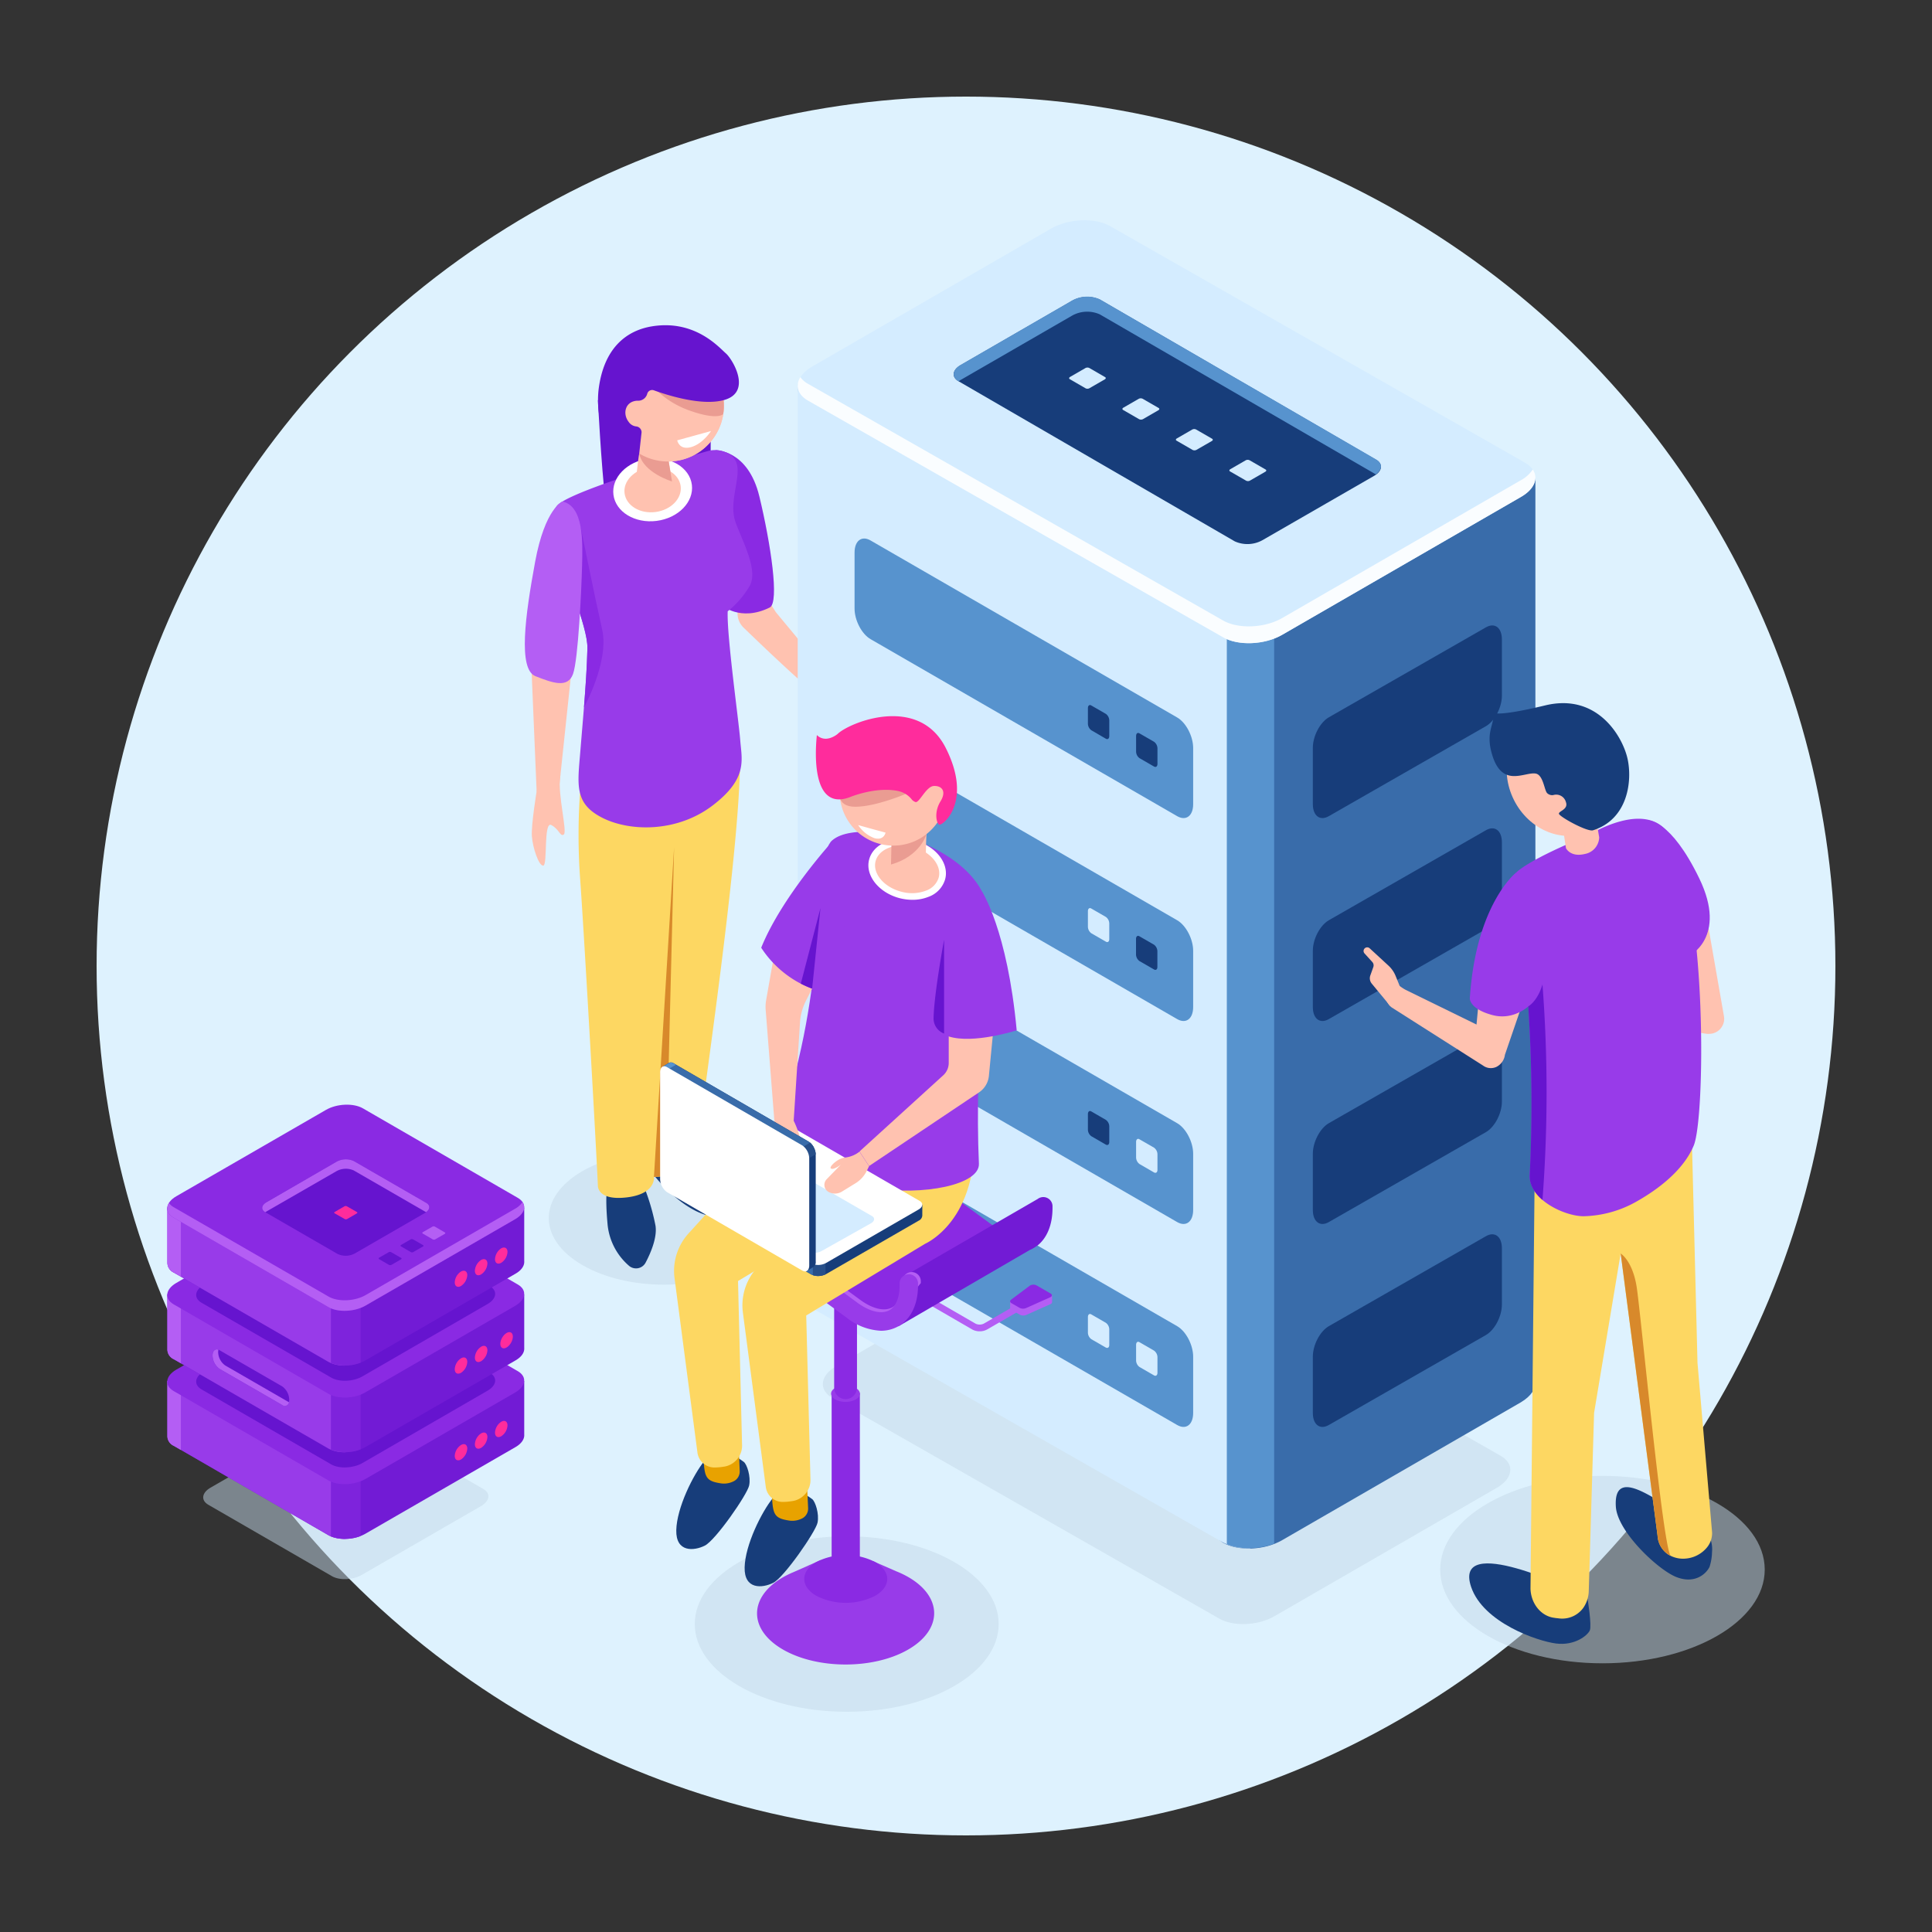 <svg xmlns="http://www.w3.org/2000/svg" xmlns:xlink="http://www.w3.org/1999/xlink" viewBox="0 0 500 500"><rect x="0" y="0" width="500" height="500" fill="#333333" stroke="none"/><defs><radialGradient id="b8d429f8-2d23-481d-b79a-0d1e7748273c" cx="101.76" cy="319.7" r="74.35" gradientUnits="userSpaceOnUse"><stop offset="0" stop-color="#01c8ef"/><stop offset="0.09" stop-color="#03bee9"/><stop offset="0.24" stop-color="#08a5d7"/><stop offset="0.43" stop-color="#107bbb"/><stop offset="0.45" stop-color="#1177b8"/><stop offset="1" stop-color="#112564"/></radialGradient></defs><title>circle-server-2</title><g id="eb1ff18e-b7f7-4b87-8782-cb4bb9671c3c" data-name="Layer 1 copy"><circle cx="250" cy="250" r="225" style="fill:#def2fe"/><path d="M192.94,327.42c-11.65,6.73-30.54,6.73-42.18,0s-11.65-17.63,0-24.35,30.53-6.73,42.18,0S204.59,320.7,192.94,327.42Z" style="fill:#c4d9e8;opacity:0.5"/><ellipse cx="414.72" cy="406.21" rx="41.99" ry="24.25" style="fill:#c4d9e8;opacity:0.5"/><path d="M154.74,103.55s.78,16,2,26.82,27.18-8.28,27.18-8.28V109.82Z" style="fill:#6614cf"/><path d="M168.57,303.13c.39,1,7.12,9.16,13.84,11.21a15.52,15.52,0,0,0,6.18.85,2,2,0,0,0,1.66-2.71,25.58,25.58,0,0,0-12.91-14.23C165.94,292.6,168.57,303.13,168.57,303.13Z" style="fill:#173d7a"/><path d="M166.33,306.27a55.89,55.89,0,0,1,3.31,10.92c.48,3-1.19,7-2.56,9.58a2.8,2.8,0,0,1-4.36.76,16.18,16.18,0,0,1-5.46-10.44c-.78-8.38,0-9.84,0-9.84Z" style="fill:#173d7a"/><path d="M150.12,204.94a158.92,158.92,0,0,0,0,22.27c.88,11.7,4,66.41,4.61,79.57,0,0-.3,4,7.42,3.11s7.09-5.3,7.09-5.3,10.83-.15,11.17-6.53,11.1-76.26,11.1-101.38Z" style="fill:#fdd762"/><path d="M195.52,150.25l5.3,8.22,18.25,22a4.09,4.09,0,0,1-2.9,2.58c-1.77.42-17.12-14.22-23.75-20.64a5.1,5.1,0,0,1-.7-6.47Z" style="fill:#ffc2b0"/><path d="M185.16,116.51s8.43-.22,11.37,12,5.23,27.44,2.68,28.71c-7.67,3.8-12.52-.65-12.52-.65Z" style="fill:#8a2ae3"/><path d="M187.69,117a6.93,6.93,0,0,0-4.56-.25c-7.18,2.06-34.19,10-38.64,13.79-5.14,4.4,7.71,29.1,7.53,37.2s-1.1,17.64-1.81,26.45-1.69,13.63,5.51,17.37,19.5,3.92,28.7-3.1,7.54-11.81,7.15-16.9-3.51-27.11-3.24-33.36a23.69,23.69,0,0,0,5.64-6.48c2.4-4.1-1.84-11.63-3.6-16.53s1-10.49.45-14.49A4.54,4.54,0,0,0,187.69,117Z" style="fill:#983be9"/><ellipse cx="168.9" cy="126.75" rx="10.23" ry="8.12" transform="translate(-14.73 22.49) rotate(-7.3)" style="fill:#fff"/><path d="M176.16,125.82c.4,3.18-2.51,6.17-6.52,6.69s-7.58-1.65-8-4.83,2.51-6.18,6.52-6.69S175.75,122.64,176.16,125.82Z" style="fill:#ffc2b0"/><path d="M172.18,115.38s-4.88-4-5.84-2-1.74,10.75-1.74,10.75l9.68,2.6-1.47-8.83S174.75,116.28,172.18,115.38Z" style="fill:#ffc2b0"/><circle cx="172.88" cy="104.98" r="14.46" transform="translate(-3.88 6.68) rotate(-2.19)" style="fill:#ffc2b0"/><path d="M165.67,115.93c-.09.45-.17.94-.25,1.44,1,5,8.5,7.23,8.5,7.23l-1.11-6.68s.91-.78.65-1.55C170.49,115.43,166.74,114.6,165.67,115.93Z" style="fill:#ea9c92"/><circle cx="172.88" cy="104.98" r="14.46" transform="translate(-3.88 6.68) rotate(-2.19)" style="fill:#ffc2b0"/><polygon points="137.26 166.17 138.88 204.86 144.53 205.44 148.21 170.61 137.26 166.17" style="fill:#ffc2b0"/><path d="M155.84,162.94c-1.87-8.26-5.56-26.51-5.56-26.51l-1.58,18.15c1.82,5.38,3.38,10.32,3.32,13.19-.11,4.75-.47,10-.89,15.31v0S157.72,171.2,155.84,162.94Z" style="fill:#8a2ae3"/><path d="M145.57,129.78s-4.52,1.73-7.08,15.62-4.47,27.8.09,29.6,8.38,3.14,9.72-.58,2.17-21.61,2.34-28S151.05,131.05,145.57,129.78Z" style="fill:#b45ef4"/><path d="M217.72,178.9a12.13,12.13,0,0,1,4.22,2.83,27.73,27.73,0,0,1,2.88,3.87c1.41,2.1,2.59,6.64,1.74,7.21s-5.78-7.61-6.57-5.71,0,3.66-1,3.69-4.54-8.21-7.32-10.77S217.72,178.9,217.72,178.9Z" style="fill:#ffc2b0"/><path d="M169.24,304.59a22.28,22.28,0,0,0,3.09-.32h0l2.13-85Z" style="fill:#d8892b"/><path d="M138.92,204.53s-1.49,9-1.27,11.92,1.77,7.67,2.95,7.57,0-11.63,2.1-10.49,2.28,3.12,3.22,2.43-1.63-10.55-.95-14.83S138.92,204.53,138.92,204.53Z" style="fill:#ffc2b0"/><path d="M178.43,106.24c7.25,2.58,8.66,1,8.73.92.07-.44.12-.88.15-1.33a14.74,14.74,0,0,0-.48-4.62L168,98.67S171,103.59,178.43,106.24Z" style="fill:#ea9c92"/><path d="M187.83,91.43c-1.71-1.47-7.88-8.71-18.93-7-6.9,1.07-12.72,5.78-14,16.52a24.71,24.71,0,0,0,6.68,19.64,5.79,5.79,0,0,0,.79-.39c2.76-1.82,3.06-2.83,3.06-2.83l.61-5.49a1.53,1.53,0,0,0-1.38-1.52,2.71,2.71,0,0,1-2-1.23c-1.59-2.08-.86-5.31,2.32-5.43a2.42,2.42,0,0,0,2.53-1.81,1.31,1.31,0,0,1,1.7-.88c3.61,1.31,12.5,4.13,18.23,2.5C194.74,101.44,189.54,92.89,187.83,91.43Z" style="fill:#6614cf"/><path d="M179.59,112.77l4.42-1.22s-2.11,3.33-5.19,4.17-3.56-1.76-3.56-1.76Z" style="fill:#fff"/><path d="M315.52,418.87l-100.1-57.08c-3.66-2.11-3.2-5.8,1-8.24L274,320.29c4.23-2.44,10.63-2.7,14.29-.59l100.1,57.08c3.66,2.11,3.2,5.81-1,8.25l-57.59,33.25C325.58,420.72,319.19,421,315.52,418.87Z" style="fill:#c4d9e8;opacity:0.5"/><path d="M397.36,357.57h0V123.87L304.45,99.55l-17.11-9.88c-3.93-2.26-10.79-2-15.32.64l-16,9.22-49.55,0,14.67,225.6c-.11,1.53.74,3,2.63,4.1l92.71,70c3.93,2.27,10.79,2,15.33-.63l61.78-35.68C396.24,361.34,397.5,359.39,397.36,357.57Z" style="fill:#396caa"/><path d="M280.23,88.15A17.63,17.63,0,0,0,272,90.31l-16,9.22-49.55,0V333.82c-.12,1.54.74,3,2.63,4.11l107.38,61.23a13.85,13.85,0,0,0,7.12,1.52l1.1-235.79Z" style="fill:#d4ecff"/><path d="M317.5,399.64c3.39,1.46,8.29,1.37,12.25-.14V162.1H317.5Z" style="fill:#5793ce"/><path d="M316.51,164.92,209.13,103.69c-3.93-2.27-3.44-6.23,1.1-8.85L272,59.17c4.53-2.62,11.39-2.91,15.32-.64l107.38,61.23c3.93,2.27,3.44,6.23-1.1,8.85l-61.78,35.67C327.3,166.9,320.44,167.19,316.51,164.92Z" style="fill:#d4ecff"/><path d="M393.62,124.27l-61.78,35.67c-4.54,2.62-11.4,2.9-15.33.63L209.13,99.34a5.93,5.93,0,0,1-2-1.74c-1.35,2.17-.74,4.53,2,6.09l107.38,61.23c3.93,2.27,10.79,2,15.33-.64l61.78-35.67c3.53-2,4.6-4.88,3.06-7.11A8.55,8.55,0,0,1,393.62,124.27Z" style="fill:#fafdff"/><path d="M319.55,140.1,248.06,98.66c-1.84-1.06-1.61-2.92.51-4.14l28.91-16.7a8,8,0,0,1,7.17-.29L356.15,119c1.84,1.06,1.61,2.92-.51,4.14L326.72,139.8A8,8,0,0,1,319.55,140.1Z" style="fill:#173d7a"/><path d="M281,100.52l-4.14-2.39c-.25-.15-.22-.41.07-.58l4-2.31a1.15,1.15,0,0,1,1,0L286,97.6c.25.14.22.4-.07.57l-4,2.31A1.11,1.11,0,0,1,281,100.52Z" style="fill:#d4ecff"/><path d="M294.79,108.48l-4.14-2.39c-.25-.15-.22-.41.07-.58l4-2.31a1.14,1.14,0,0,1,1,0l4.14,2.39c.25.15.22.41-.07.58l-4,2.31A1.14,1.14,0,0,1,294.79,108.48Z" style="fill:#d4ecff"/><path d="M308.64,116.44l-4.15-2.4c-.25-.14-.22-.4.07-.57l4-2.31a1.11,1.11,0,0,1,1,0l4.14,2.39c.25.15.22.41-.07.58l-4,2.3A1.12,1.12,0,0,1,308.64,116.44Z" style="fill:#d4ecff"/><path d="M322.48,124.39,318.33,122c-.25-.14-.22-.4.07-.57l4-2.31a1.09,1.09,0,0,1,1,0l4.14,2.39c.25.15.22.4-.07.57l-4,2.31A1.09,1.09,0,0,1,322.48,124.39Z" style="fill:#d4ecff"/><path d="M248.06,98.66l.08,0a4.67,4.67,0,0,1,.43-.3l28.91-16.69a8,8,0,0,1,7.17-.3l71.42,41.4c1.69-1.22,1.78-2.87.08-3.85l-71.5-41.44a8,8,0,0,0-7.17.29l-28.91,16.7C246.45,95.74,246.22,97.6,248.06,98.66Z" style="fill:#5793ce"/><path d="M304.65,211.22,225.3,165.41c-2.29-1.32-4.14-4.87-4.14-7.92V143c0-3.05,1.85-4.46,4.14-3.13l79.35,45.81c2.29,1.32,4.14,4.86,4.14,7.91v14.54C308.79,211.14,306.94,212.54,304.65,211.22Z" style="fill:#5793ce"/><path d="M298.65,198.37l-3.73-2.15a2.16,2.16,0,0,1-.9-1.73v-4c0-.67.4-1,.9-.68l3.73,2.15a2.16,2.16,0,0,1,.9,1.72v4C299.55,198.35,299.15,198.66,298.65,198.37Z" style="fill:#173d7a"/><path d="M286.18,191.17,282.45,189a2.16,2.16,0,0,1-.9-1.73v-4c0-.67.4-1,.9-.68l3.73,2.15a2.16,2.16,0,0,1,.9,1.72v4C287.08,191.15,286.68,191.46,286.18,191.17Z" style="fill:#173d7a"/><path d="M304.65,263.74,225.3,217.93c-2.29-1.32-4.14-4.86-4.14-7.91V195.48c0-3,1.85-4.45,4.14-3.13l79.35,45.81c2.29,1.32,4.14,4.86,4.14,7.91v14.54C308.79,263.66,306.94,265.06,304.65,263.74Z" style="fill:#5793ce"/><path d="M298.65,250.89l-3.73-2.15A2.16,2.16,0,0,1,294,247v-4c0-.66.4-1,.9-.68l3.73,2.15a2.16,2.16,0,0,1,.9,1.73v4C299.55,250.87,299.15,251.18,298.65,250.89Z" style="fill:#173d7a"/><path d="M286.18,243.69l-3.73-2.15a2.16,2.16,0,0,1-.9-1.72v-4c0-.66.4-1,.9-.68l3.73,2.15a2.16,2.16,0,0,1,.9,1.73v4C287.08,243.68,286.68,244,286.18,243.69Z" style="fill:#d4ecff"/><path d="M304.65,316.27,225.3,270.45c-2.29-1.32-4.14-4.86-4.14-7.91V248c0-3.05,1.85-4.45,4.14-3.13l79.35,45.81c2.29,1.32,4.14,4.87,4.14,7.92v14.53C308.79,316.18,306.94,317.59,304.65,316.27Z" style="fill:#5793ce"/><path d="M298.65,303.42l-3.73-2.16a2.16,2.16,0,0,1-.9-1.72v-4c0-.66.4-1,.9-.68l3.73,2.15a2.16,2.16,0,0,1,.9,1.73v4C299.55,303.4,299.15,303.7,298.65,303.42Z" style="fill:#d4ecff"/><path d="M286.18,296.22l-3.73-2.16a2.14,2.14,0,0,1-.9-1.72v-4c0-.67.4-1,.9-.69l3.73,2.16a2.14,2.14,0,0,1,.9,1.72v4C287.08,296.2,286.68,296.5,286.18,296.22Z" style="fill:#173d7a"/><path d="M304.65,368.79,225.3,323c-2.29-1.32-4.14-4.87-4.14-7.92V300.53c0-3,1.85-4.46,4.14-3.13l79.35,45.81c2.29,1.32,4.14,4.86,4.14,7.91v14.54C308.79,368.71,306.94,370.11,304.65,368.79Z" style="fill:#5793ce"/><path d="M298.65,355.94l-3.73-2.15a2.16,2.16,0,0,1-.9-1.73v-4c0-.67.4-1,.9-.69l3.73,2.16a2.16,2.16,0,0,1,.9,1.72v4C299.55,355.92,299.15,356.23,298.65,355.94Z" style="fill:#d4ecff"/><path d="M286.18,348.74l-3.73-2.15a2.16,2.16,0,0,1-.9-1.73v-4c0-.67.4-1,.9-.68l3.73,2.15a2.16,2.16,0,0,1,.9,1.72v4C287.08,348.72,286.68,349,286.18,348.74Z" style="fill:#d4ecff"/><path d="M343.9,211.22l40.65-23.28c2.29-1.32,4.14-4.86,4.14-7.91V165.49c0-3.05-1.85-4.45-4.14-3.13L343.9,185.64c-2.29,1.32-4.14,4.86-4.14,7.91v14.54C339.76,211.14,341.61,212.54,343.9,211.22Z" style="fill:#173d7a"/><path d="M343.9,263.74l40.65-23.27c2.29-1.32,4.14-4.87,4.14-7.92V218c0-3.05-1.85-4.45-4.14-3.13L343.9,238.16c-2.29,1.32-4.14,4.86-4.14,7.91v14.54C339.76,263.66,341.61,265.06,343.9,263.74Z" style="fill:#173d7a"/><path d="M343.9,316.27,384.55,293c2.29-1.32,4.14-4.86,4.14-7.91V270.54c0-3.05-1.85-4.45-4.14-3.13L343.9,290.68c-2.29,1.32-4.14,4.87-4.14,7.92v14.53C339.76,316.18,341.61,317.59,343.9,316.27Z" style="fill:#173d7a"/><path d="M343.9,368.79l40.65-23.28c2.29-1.32,4.14-4.86,4.14-7.91V323.06c0-3.05-1.85-4.45-4.14-3.13L343.9,343.21c-2.29,1.32-4.14,4.86-4.14,7.91v14.54C339.76,368.71,341.61,370.11,343.9,368.79Z" style="fill:#173d7a"/><path d="M85.93,407.92l-32-18.48c-2-1.14-1.72-3.12.55-4.43l30.91-17.84c2.26-1.31,5.7-1.46,7.66-.32l32,18.48c2,1.13,1.72,3.12-.55,4.43L93.59,407.6C91.32,408.91,87.89,409.05,85.93,407.92Z" style="fill:#c4d9e8;opacity:0.5"/><path d="M135.67,371.25h0V357.42h-31l-10.72-6.19c-2.46-1.42-6.76-1.25-9.6.39l-10,5.78-31,0V371.6a2.78,2.78,0,0,0,1.64,2.57L85,397.31c2.46,1.42,6.76,1.24,9.6-.4l38.7-22.34C135,373.62,135.76,372.39,135.67,371.25Z" style="fill:#721bd5"/><path d="M89.48,350.27a11,11,0,0,0-5.14,1.34l-10,5.78-31,0V371.6a2.78,2.78,0,0,0,1.64,2.57L85,397.31a8.71,8.71,0,0,0,4.45.95Z" style="fill:#983be9"/><path d="M46.81,357.37H43.3V371.6a2.78,2.78,0,0,0,1.64,2.57l1.87,1.07Z" style="fill:#b45ef4"/><path d="M85.65,397.61a11,11,0,0,0,7.67-.08V381.37H85.65Z" style="fill:#7e23dc"/><path d="M85,383.14,44.94,360c-2.46-1.42-2.15-3.9.69-5.54l38.71-22.34c2.84-1.64,7.14-1.82,9.6-.4L134,354.85c2.46,1.42,2.15,3.9-.69,5.54l-38.7,22.35C91.79,384.38,87.49,384.56,85,383.14Z" style="fill:#8a2ae3"/><path d="M85.75,379,52.16,359.58c-2.06-1.19-1.8-3.27.58-4.65l32.43-18.72c2.38-1.38,6-1.53,8-.34l33.59,19.4c2.06,1.19,1.8,3.27-.58,4.64L93.79,378.64C91.41,380,87.81,380.16,85.75,379Z" style="fill:#6614cf"/><path d="M120.93,374.9a3.6,3.6,0,0,1-1.62,2.81c-.9.51-1.62.1-1.62-.94a3.57,3.57,0,0,1,1.62-2.8C120.2,373.45,120.93,373.87,120.93,374.9Z" style="fill:#ff2c9c"/><path d="M126.14,371.9a3.59,3.59,0,0,1-1.62,2.8c-.9.52-1.62.1-1.62-.93a3.57,3.57,0,0,1,1.62-2.81C125.41,370.45,126.14,370.86,126.14,371.9Z" style="fill:#ff2c9c"/><path d="M131.34,368.89a3.57,3.57,0,0,1-1.61,2.8c-.9.52-1.62.1-1.62-.93a3.58,3.58,0,0,1,1.62-2.81C130.62,367.44,131.34,367.86,131.34,368.89Z" style="fill:#ff2c9c"/><path d="M135.67,348.82h0V335l-31,0-10.72-6.18c-2.46-1.42-6.76-1.25-9.6.39l-10,5.78-31,0v14.23a2.78,2.78,0,0,0,1.64,2.57L85,374.88c2.46,1.42,6.76,1.24,9.6-.4l38.7-22.34C135,351.19,135.76,350,135.67,348.82Z" style="fill:#721bd5"/><path d="M89.48,327.83a11.17,11.17,0,0,0-5.14,1.35l-10,5.78-31,0v14.23a2.78,2.78,0,0,0,1.64,2.57L85,374.88a8.71,8.71,0,0,0,4.45.95Z" style="fill:#983be9"/><path d="M46.81,334.94H43.3v14.23a2.78,2.78,0,0,0,1.64,2.57l1.87,1.07Z" style="fill:#b45ef4"/><path d="M85.65,375.18a10.9,10.9,0,0,0,7.67-.09V358.94H85.65Z" style="fill:#7e23dc"/><path d="M85,360.71,44.94,337.56c-2.46-1.42-2.15-3.9.69-5.54l38.71-22.34c2.84-1.64,7.14-1.82,9.6-.4L134,332.42c2.46,1.42,2.15,3.9-.69,5.54l-38.7,22.35C91.79,362,87.49,362.13,85,360.71Z" style="fill:#8a2ae3"/><path d="M85.75,356.54,52.16,337.15c-2.06-1.19-1.8-3.27.58-4.65l32.43-18.72c2.38-1.38,6-1.53,8-.34l33.59,19.4c2.06,1.19,1.8,3.27-.58,4.64L93.79,356.21C91.41,357.58,87.81,357.73,85.75,356.54Z" style="fill:#6614cf"/><path d="M120.93,352.47a3.6,3.6,0,0,1-1.62,2.81c-.9.51-1.62.1-1.62-.94a3.55,3.55,0,0,1,1.62-2.8C120.2,351,120.93,351.44,120.93,352.47Z" style="fill:#ff2c9c"/><path d="M126.14,349.47a3.59,3.59,0,0,1-1.62,2.8c-.9.52-1.62.1-1.62-.93a3.57,3.57,0,0,1,1.62-2.81C125.41,348,126.14,348.43,126.14,349.47Z" style="fill:#ff2c9c"/><ellipse cx="129.73" cy="347.39" rx="2.29" ry="1.32" transform="matrix(0.5, -0.87, 0.87, 0.5, -235.99, 286.02)" style="fill:#ff2c9c"/><path d="M135.67,326.39h0V312.56l-31,0-10.72-6.18c-2.46-1.43-6.76-1.25-9.6.39l-10,5.78-31,0v14.22a2.79,2.79,0,0,0,1.64,2.58L85,352.45c2.46,1.42,6.76,1.24,9.6-.4l38.7-22.35C135,328.76,135.76,327.53,135.67,326.39Z" style="fill:#721bd5"/><path d="M89.48,305.4a11.17,11.17,0,0,0-5.14,1.35l-10,5.78-31,0v14.22a2.79,2.79,0,0,0,1.64,2.58L85,352.45a8.71,8.71,0,0,0,4.45.95Z" style="fill:#983be9"/><path d="M46.81,312.51H43.3v14.22a2.79,2.79,0,0,0,1.64,2.58l1.87,1.07Z" style="fill:#b45ef4"/><path d="M85.65,352.75a10.9,10.9,0,0,0,7.67-.09V336.51H85.65Z" style="fill:#7e23dc"/><path d="M85,338.28,44.94,315.13c-2.46-1.42-2.15-3.9.69-5.54l38.71-22.34c2.84-1.65,7.14-1.82,9.6-.4L134,310c2.46,1.42,2.15,3.9-.69,5.54l-38.7,22.35C91.79,339.52,87.49,339.7,85,338.28Z" style="fill:#8a2ae3"/><path d="M133.33,312.81l-38.7,22.35c-2.84,1.64-7.14,1.81-9.6.39L44.94,312.41a3.75,3.75,0,0,1-1.22-1.09c-.85,1.36-.46,2.84,1.22,3.81L85,338.28c2.46,1.42,6.76,1.24,9.6-.4l38.7-22.35c2.21-1.27,2.88-3,1.92-4.45A5.39,5.39,0,0,1,133.33,312.81Z" style="fill:#b45ef4"/><path d="M120.93,330a3.61,3.61,0,0,1-1.62,2.81c-.9.51-1.62.09-1.62-.94a3.55,3.55,0,0,1,1.62-2.8C120.2,328.59,120.93,329,120.93,330Z" style="fill:#ff2c9c"/><path d="M126.14,327a3.6,3.6,0,0,1-1.62,2.81c-.9.52-1.62.1-1.62-.94a3.57,3.57,0,0,1,1.62-2.8C125.41,325.58,126.14,326,126.14,327Z" style="fill:#ff2c9c"/><path d="M131.34,324a3.57,3.57,0,0,1-1.61,2.8c-.9.52-1.62.1-1.62-.93a3.57,3.57,0,0,1,1.62-2.81C130.62,322.58,131.34,323,131.34,324Z" style="fill:#ff2c9c"/><path d="M87.4,324.54,68.64,313.71c-1.15-.66-1-1.82.32-2.59l18.12-10.46a5,5,0,0,1,4.49-.18l18.76,10.83c1.15.66,1,1.82-.33,2.59L91.89,324.36A5,5,0,0,1,87.4,324.54Z" style="fill:#6614cf"/><path d="M89.2,315.48,86.6,314c-.16-.09-.14-.26.05-.36l2.5-1.45a.68.68,0,0,1,.62,0l2.6,1.49c.16.1.14.26-.05.36l-2.5,1.45A.68.68,0,0,1,89.2,315.48Z" style="fill:#ff2c9c"/><path d="M100.69,327.36l-2.59-1.5c-.16-.09-.14-.25,0-.36l2.51-1.44a.68.68,0,0,1,.62,0l2.6,1.5c.16.09.14.25-.05.36l-2.5,1.44A.7.7,0,0,1,100.69,327.36Z" style="fill:#6614cf"/><path d="M106.36,324.06l-2.59-1.5c-.16-.1-.14-.26,0-.36l2.51-1.45a.68.68,0,0,1,.62,0l2.6,1.49c.15.1.13.26-.05.36L107,324A.68.68,0,0,1,106.36,324.06Z" style="fill:#6614cf"/><path d="M112,320.75l-2.59-1.5c-.16-.09-.14-.25,0-.36l2.51-1.44a.68.68,0,0,1,.62,0l2.59,1.5c.16.09.14.25,0,.36l-2.51,1.44A.68.68,0,0,1,112,320.75Z" style="fill:#b45ef4"/><path d="M68.64,313.71l.06,0,.26-.18L87.08,303.1a5,5,0,0,1,4.49-.18l18.7,10.79c1.06-.76,1.12-1.79.06-2.4L91.57,300.48a5,5,0,0,0-4.49.18L69,311.12C67.64,311.89,67.49,313.05,68.64,313.71Z" style="fill:#b45ef4"/><path d="M73.05,363.63l-16.23-9.37A4.35,4.35,0,0,1,55,350.8h0c0-1.33.81-1.95,1.81-1.37l16.23,9.37a4.35,4.35,0,0,1,1.81,3.46h0C74.86,363.59,74.05,364.21,73.05,363.63Z" style="fill:#6614cf"/><path d="M74.5,362.74l-16.23-9.37a4.35,4.35,0,0,1-1.81-3.46,2.25,2.25,0,0,1,.08-.61c-.87-.31-1.53.3-1.53,1.5a4.35,4.35,0,0,0,1.81,3.46l16.23,9.37a1.08,1.08,0,0,0,1.74-.77A1.78,1.78,0,0,1,74.5,362.74Z" style="fill:#b45ef4"/><path d="M438.67,393.89a7.81,7.81,0,0,1,4.4,7.8,13.36,13.36,0,0,1-.64,3.81c-.91,1.89-3.87,4.5-8.61,2.63s-15.24-11.75-15.64-18.21C417.45,377.91,431.18,390.7,438.67,393.89Z" style="fill:#173d7a"/><path d="M410.86,413.76s1.14,6.92.58,8.19-3.84,4-8.71,3.39-18.87-5.41-22-14.64c-4.83-14.3,27,1.07,27,1.07Z" style="fill:#173d7a"/><path d="M397.18,303.06l-1.09,108.1c.12,3.76,2.58,6.93,5.89,7.49.41.07.85.13,1.32.17a6.74,6.74,0,0,0,6.42-2.66,8,8,0,0,0,1.45-4.36l1.38-46.15,6.88-41.25,9.54,73a6.26,6.26,0,0,0,2.62,4.8,7.22,7.22,0,0,0,4.34,1.18,8,8,0,0,0,5.78-2.84,5.84,5.84,0,0,0,1.38-3.91l-3.78-43.94-1.41-56Z" style="fill:#fdd762"/><path d="M442.33,267.56a3.81,3.81,0,0,1-.59,0l-17.27-2.68a3.88,3.88,0,0,1,1.19-7.67L437.57,259l-4.06-23.29a3.88,3.88,0,1,1,7.65-1.33l5,28.62a3.91,3.91,0,0,1-1.06,3.39A3.86,3.86,0,0,1,442.33,267.56Z" style="fill:#ffc2b0"/><path d="M426.57,212.33s5.77-.34,13.2,15S437,247.47,437,247.47Z" style="fill:#983be9"/><path d="M410.73,216.34c.26-.11,15.92-10.19,21.71.36,9.44,17.21,8.88,72.59,5.9,79.76-2.76,6.64-9.64,11.54-14.47,14.3a29,29,0,0,1-14.05,4c-4.89,0-14.27-4.31-13.93-10.71,1.56-29.42-1-54.22-3.44-78.29C392.45,225.75,395.45,222.52,410.73,216.34Z" style="fill:#983be9"/><path d="M386,276.42a3.38,3.38,0,0,0,1.31-.33,4.08,4.08,0,0,0,2.16-3.11l7.45-21.71c.33-2.24-3.58-11-5.58-11.35s-7.06,3.59-7.39,5.83l-1.83,19.4-18.38-9c-1.9-1-3.48-3.05-4.61-1.16a4.43,4.43,0,0,0,1,5.71l23.69,15.07A3.34,3.34,0,0,0,386,276.42Z" style="fill:#ffc2b0"/><path d="M362.33,255.39l-1.15-2.83a7.44,7.44,0,0,0-1.86-2.67l-4.85-4.47a.94.94,0,0,0-1.39.13h0a.94.94,0,0,0,.06,1.2l2,2.2a1.3,1.3,0,0,1,.27,1.33l-.77,2.16a2.17,2.17,0,0,0,.37,2.12l4.86,5.89Z" style="fill:#ffc2b0"/><path d="M392.45,225.75s-10.46,8.06-12.06,32.59c0,0-.23,2.72,5.81,4.35s10.17-3,10.17-3A38.66,38.66,0,0,0,392.45,225.75Z" style="fill:#983be9"/><path d="M412.17,206.86l1.7,9.84a4.51,4.51,0,0,1-3.68,4.3c-3.76.93-4.92-1.49-4.92-1.49l-1.69-11.1Z" style="fill:#ffc2b0"/><ellipse cx="404.55" cy="200.65" rx="14.26" ry="16.02" transform="translate(-47.02 202.06) rotate(-26.56)" style="fill:#ffc2b0"/><path d="M402,205.76a1.84,1.84,0,0,1-1.61-.51c-.73-.75-1-4.71-2.95-5.05-3-.52-9.08,4.17-11.55-5.89-1.28-5.23,1.05-7.08.54-10,0,0,0,1.49,13.49-1.76s20,8.07,21.28,13.78.16,15.65-8.92,18.55c-1.51.48-8.89-3.61-8.84-4.32s2.51-1.1,1.81-3A2.6,2.6,0,0,0,402,205.76Z" style="fill:#173d7a"/><path d="M419.43,324.4l9.54,73a6.26,6.26,0,0,0,2.62,4.8,5.7,5.7,0,0,0,.81.46c-2-1.48-7.76-62.77-8.83-69.59S419.43,324.4,419.43,324.4Z" style="fill:#d8892b"/><path d="M395.52,260.45v.24a371.22,371.22,0,0,1,.37,43.35c-.14,2.54,1.26,4.74,3.3,6.49a366.11,366.11,0,0,0,0-55.76C397.9,259.16,395.52,260.45,395.52,260.45Z" style="fill:#6614cf"/><ellipse cx="219.13" cy="420.3" rx="39.32" ry="22.7" style="fill:#c4d9e8;opacity:0.5"/><path d="M235.08,408.15a24.71,24.71,0,0,0-3.15-1.51h0L225.9,404l.46,1.06a39.06,39.06,0,0,0-14.22-.15l.29-1.18-7.13,3.16h0a24.5,24.5,0,0,0-2.67,1.31c-8.94,5.16-8.94,13.54,0,18.7s23.46,5.17,32.41,0S244,413.31,235.08,408.15Z" style="fill:#983be9"/><path d="M226.47,413a16.8,16.8,0,0,1-15.19,0c-4.19-2.42-4.19-6.34,0-8.76a16.8,16.8,0,0,1,15.19,0C230.66,406.68,230.66,410.6,226.47,413Z" style="fill:#8a2ae3"/><path d="M218.88,410.31h0a3.64,3.64,0,0,1-3.65-3.65V360.52h7.3v46.14A3.65,3.65,0,0,1,218.88,410.31Z" style="fill:#8a2ae3"/><path d="M221.44,362.19a5.83,5.83,0,0,1-5.27,0c-1.45-.84-1.45-2.2,0-3a5.83,5.83,0,0,1,5.27,0C222.9,360,222.9,361.35,221.44,362.19Z" style="fill:#983be9"/><path d="M218.88,362.1h0a3,3,0,0,1-3-3V315.77h5.91v43.38A3,3,0,0,1,218.88,362.1Z" style="fill:#8a2ae3"/><path d="M261.42,338.5v-1.7l2.4-.34,2.69-2a1.82,1.82,0,0,1,1.77-.06l2,1.14,2-.28V337h0a.63.63,0,0,1-.45.52l-6.25,2.79a2,2,0,0,1-1.64-.06L261.78,339a.6.6,0,0,1-.35-.5Z" style="fill:#b45ef4"/><path d="M261.68,336.35l4.83-3.62a1.82,1.82,0,0,1,1.77-.06l3.6,2.08c.5.29.45.77-.12,1l-6.25,2.79a2,2,0,0,1-1.64-.07l-2.09-1.2C261.34,337,261.3,336.63,261.68,336.35Z" style="fill:#8a2ae3"/><path d="M253.54,344.54a3.89,3.89,0,0,0,1.93-.48l7.5-4.33a.87.87,0,1,0-.87-1.5l-7.5,4.33a2.48,2.48,0,0,1-2.13,0L240,335.34a.86.86,0,1,0-.86,1.5l12.46,7.22A3.93,3.93,0,0,0,253.54,344.54Z" style="fill:#b45ef4"/><polygon points="181.42 328.67 193.46 321.67 186.71 318.62 180.94 322.72 181.42 328.67" style="fill:url(#b8d429f8-2d23-481d-b79a-0d1e7748273c)"/><path d="M258.76,318.28a16.28,16.28,0,0,1-2-1.26l-25.66-18.81c-4.64-3.4-9.41-4.27-13.1-2.4l-.27.16h0l-35.45,20.56,3.18,1.06,12.42,5.63,16.88,12L228,342.27l.61.13c3.1-2.61,6.58-4.86,8.49-8.68,3.3-5.77,12.49-7.42,17.89-12.11.55.35,1.09.67,1.64.95C257.78,321.47,258.08,319.91,258.76,318.28Z" style="fill:#8a2ae3"/><path d="M270,309.8a2.41,2.41,0,0,0-1.46.5h0l-34.69,20.07,1.27,5.19,1.3-.62c-2,3.1-5,5.14-7.79,7.46l3.92.83,34-19.76c.16-.07.32-.13.47-.21a8.52,8.52,0,0,0,1.31-.83l.06,0h0c2.59-2,4-5.47,4-9.81v-.41A2.38,2.38,0,0,0,270,309.8Z" style="fill:#721bd5"/><path d="M222.52,294.85a14.58,14.58,0,0,1,6.81,2.2A14.58,14.58,0,0,0,222.52,294.85Z" style="fill:#eaeaea"/><path d="M238.31,332v-.41a2.38,2.38,0,0,0-4.76,0V332c0,3.19-1,5.53-2.79,6.42-2,1-5,.27-8.11-2L197,317.61c-3.95-2.89-8-3.94-11.39-3l21.2-12.3-24.56,14.25,3.18,1.06,12.42,5.63,16.88,12L228,342.27l.61.13c3.1-2.62,6.58-4.86,8.49-8.68a10.09,10.09,0,0,1,1.17-1.6Z" style="fill:#b45ef4"/><path d="M228,344.4A15.46,15.46,0,0,1,219.1,341l-25.67-18.81c-3.09-2.26-6.12-3-8.12-2-1.77.9-2.78,3.24-2.78,6.43a2.39,2.39,0,0,1-4.77,0c0-5.05,2-8.94,5.39-10.68,3.69-1.87,8.46-1,13.1,2.4l25.66,18.81c3.09,2.26,6.13,3,8.12,2,1.77-.9,2.78-3.24,2.78-6.43v-.4a2.39,2.39,0,1,1,4.77,0v.4c0,5.05-2,8.94-5.39,10.68A9.21,9.21,0,0,1,228,344.4Z" style="fill:#983be9"/><path d="M207.86,386.45s-4.84-2.44-7.8,1.19-7.22,12.2-7.35,18,4.58,5.4,7.39,4,11-13.24,11.48-15.57-.59-5.47-1.37-6.09S207.86,386.45,207.86,386.45Z" style="fill:#173d7a"/><path d="M208.91,385.29l.23,5a2.86,2.86,0,0,1-1.42,2.61,5.6,5.6,0,0,1-3.73.58c-3.64-.59-4-1.63-4.22-6.63S208.91,385.29,208.91,385.29Z" style="fill:#e8a200"/><path d="M190.16,376.82s-4.83-2.44-7.8,1.19-7.21,12.2-7.34,18,4.58,5.4,7.38,4,11-13.24,11.48-15.57-.58-5.47-1.37-6.09S190.16,376.82,190.16,376.82Z" style="fill:#173d7a"/><path d="M191.22,375.66l.22,5a2.85,2.85,0,0,1-1.41,2.61,5.55,5.55,0,0,1-3.73.58c-3.64-.59-4-1.63-4.23-6.63S191.22,375.66,191.22,375.66Z" style="fill:#e8a200"/><path d="M234.35,283.71c-1.43-23.28-25.21,3.43-25.21,3.43l-16.27,15.95-14.66,16.1a14.46,14.46,0,0,0-3.64,11.6l5.93,45.15a4.43,4.43,0,0,0,4.45,3.85,14.3,14.3,0,0,0,2.19-.19,5.51,5.51,0,0,0,4.9-5.85L191,331.53,221.74,313S235.78,307,234.35,283.71Z" style="fill:#fdd762"/><path d="M252.05,292.58c-1.43-23.28-25.21,3.43-25.21,3.43L210.56,312l-14.66,16.1a14.46,14.46,0,0,0-3.64,11.6l5.93,45.15a4.43,4.43,0,0,0,4.45,3.85,14.42,14.42,0,0,0,2.2-.19,5.51,5.51,0,0,0,4.9-5.85l-1.09-42.22,30.78-18.56S253.48,315.86,252.05,292.58Z" style="fill:#fdd762"/><path d="M238,217.85c18,7.48,17.67,18.14,17.67,18.14s-3.54,39.07-2.33,65.16c.5,10.91-57.95,11.74-49.24-17.36,10.28-34.31,6.43-62.09,11.24-66.28S233.31,215.92,238,217.85Z" style="fill:#983be9"/><ellipse cx="234.77" cy="224.98" rx="6.84" ry="9.3" transform="translate(-41.66 396.22) rotate(-75.56)" style="fill:#ffc2b0"/><path d="M236.14,232.87a13.37,13.37,0,0,1-3.29-.42c-5.42-1.4-9-5.89-7.92-10s6.34-6.32,11.77-4.93,9,5.88,7.91,10h0a6.88,6.88,0,0,1-4.35,4.59A11,11,0,0,1,236.14,232.87Zm-2.75-14.05c-3.34,0-6.14,1.56-6.79,4.06-.82,3.19,2.18,6.74,6.68,7.9a10.26,10.26,0,0,0,6.33-.27,5.2,5.2,0,0,0,3.33-3.42h0c.83-3.19-2.17-6.74-6.67-7.9A11.67,11.67,0,0,0,233.39,218.82Z" style="fill:#fff"/><path d="M230.75,217s.16.72-.16,6.44c-.09,1.79,6.19,3.47,7.82,1.85s1-3.32,1.36-9.43S230.75,217,230.75,217Z" style="fill:#ffc2b0"/><path d="M239.77,215.9s-1.54,5.66-9.18,7.84l.12-5.15Z" style="fill:#ea9c92"/><circle cx="231.18" cy="204.97" r="13.88" transform="translate(-74.01 156.84) rotate(-32.6)" style="fill:#ffc2b0"/><path d="M234.36,205.48s-7.64,3.27-12.93,3.31-4.12-4.39-4.12-4.39l15.7-2.27Z" style="fill:#ea9c92"/><path d="M219.85,206.34s6.66-2.82,12.5-1.64a6.13,6.13,0,0,1,3.53,2.09,2.09,2.09,0,0,0,1.07.78c1,.23,2.73-4.07,4.74-4.16s3.35,1.32,1.7,4-1.09,5.59-.33,6,8.81-5.75,1.71-19.82-25.15-6.49-28-3.64c0,0-3,2.58-5.37.28C211.45,190.22,208.76,210.41,219.85,206.34Z" style="fill:#ff2c9c"/><path d="M245.53,264.53v10.56a4.32,4.32,0,0,1-1.4,3.18L222.44,298l2.47,3.77,28.64-19.19a5.8,5.8,0,0,0,2.37-4.1l1.93-20Z" style="fill:#ffc2b0"/><path d="M254.12,230.71s6.58,9.89,9,35.94c0,0-11.24,3.63-17.62,1.57S254.12,230.71,254.12,230.71Z" style="fill:#983be9"/><path d="M244.33,243.22s-2.58,13.78-2.72,20.26a4.15,4.15,0,0,0,2.72,4h0Z" style="fill:#6614cf"/><path d="M238.7,311.76l-4.79-.63L203,293.27a4.31,4.31,0,0,0-3.87.16l-21.93,12.65-2.89-.38v2.88h0a1.13,1.13,0,0,0,.66,1L210,329.85a4.31,4.31,0,0,0,3.87-.16l23.88-13.78a1.58,1.58,0,0,0,.94-1.31h0Z" style="fill:#173d7a"/><path d="M215.46,300.48l-2.2-1.27H189.09l-11.92,6.87-2.89-.38v2.88h0a1.13,1.13,0,0,0,.66,1L210,329.85a3.63,3.63,0,0,0,2,.37Z" style="fill:#396caa"/><path d="M175.56,305.87l-1.28-.17v2.88h0a1.13,1.13,0,0,0,.66,1l.62.36Z" style="fill:#5793ce"/><path d="M210.36,330a4.49,4.49,0,0,0,3.29-.2V324.9h-3.29Z" style="fill:#274f89"/><path d="M210,327l-35.07-20.24c-1-.58-.86-1.58.28-2.24L199.1,290.7a4.31,4.31,0,0,1,3.87-.16L238,310.79c1,.57.87,1.57-.27,2.23L213.88,326.8A4.28,4.28,0,0,1,210,327Z" style="fill:#fff"/><path d="M209.42,323.89l-29.16-16.83c-.83-.48-.72-1.31.23-1.86l12.8-7.19a3.58,3.58,0,0,1,3.21-.14l29.16,16.84c.83.47.72,1.31-.23,1.86l-12.8,7.19A3.55,3.55,0,0,1,209.42,323.89Z" style="fill:#d4ecff"/><path d="M200.45,290l-.36,2.42a17.94,17.94,0,0,0,.16,6.2l.43,2.13a3,3,0,0,0,2.4,2.36h0a1.65,1.65,0,0,0,1.94-1.44l.58-5.18s1.33,1.74,2,1.74-.71-5.18-2.16-8.11S200.45,290,200.45,290Z" style="fill:#ffc2b0"/><path d="M212.34,251.58,208.58,259a14.47,14.47,0,0,0-1.54,5.65l-1.64,25.48-5-.12-2.24-28.61a10.16,10.16,0,0,1,.13-2.64l2.56-14.51Z" style="fill:#ffc2b0"/><path d="M208.82,328.91l-2.94-3.84L175,307.17a4.32,4.32,0,0,1-1.79-3.44l0-25.31-1.78-2.32,1.67-1h0a1.14,1.14,0,0,1,1.21.07l35,20.29a4.28,4.28,0,0,1,1.8,3.43l0,27.57a1.55,1.55,0,0,1-.66,1.47h0Z" style="fill:#173d7a"/><path d="M187.44,314.39l-2.2-1.27-12.06-20.95,0-13.75-1.78-2.32,1.67-1h0a1.14,1.14,0,0,1,1.21.07l35,20.29a3.63,3.63,0,0,1,1.33,1.54Z" style="fill:#396caa"/><path d="M172.21,277.13l-.79-1,1.67-1h0a1.14,1.14,0,0,1,1.21.07l.62.36Z" style="fill:#5793ce"/><path d="M209.66,295.71a4.55,4.55,0,0,1,1.47,3l-3.43,2-1.64-2.85Z" style="fill:#274f89"/><path d="M207.68,296.46l-35.05-20.29c-1-.57-1.79,0-1.79,1.35l0,27.57a4.32,4.32,0,0,0,1.79,3.44l35,20.29c1,.57,1.8,0,1.8-1.36l0-27.57A4.3,4.3,0,0,0,207.68,296.46Z" style="fill:#fff"/><path d="M224.91,301.81l-.57,1.16a7.73,7.73,0,0,1-2.93,3.25l-3.48,2.14a3.45,3.45,0,0,1-3.55.08l-.12-.07a2.1,2.1,0,0,1-.29-3.22l3.63-3.73s-2,1.56-2.61.93c-.42-.46,2-2.72,3.82-2.79a7.23,7.23,0,0,0,3.63-1.52Z" style="fill:#ffc2b0"/><path d="M215.68,217.46S202.35,232,197,245.27a27.21,27.21,0,0,0,15.72,11.44C223.85,259.93,215.68,217.46,215.68,217.46Z" style="fill:#983be9"/><path d="M210.18,255.85,212.34,235l-5.09,19.56A27.26,27.26,0,0,0,210.18,255.85Z" style="fill:#6614cf"/><path d="M225.67,214.53l-3.58-1a8.67,8.67,0,0,0,4.2,3.38c2.5.69,2.89-1.43,2.89-1.43Z" style="fill:#fff"/></g></svg>